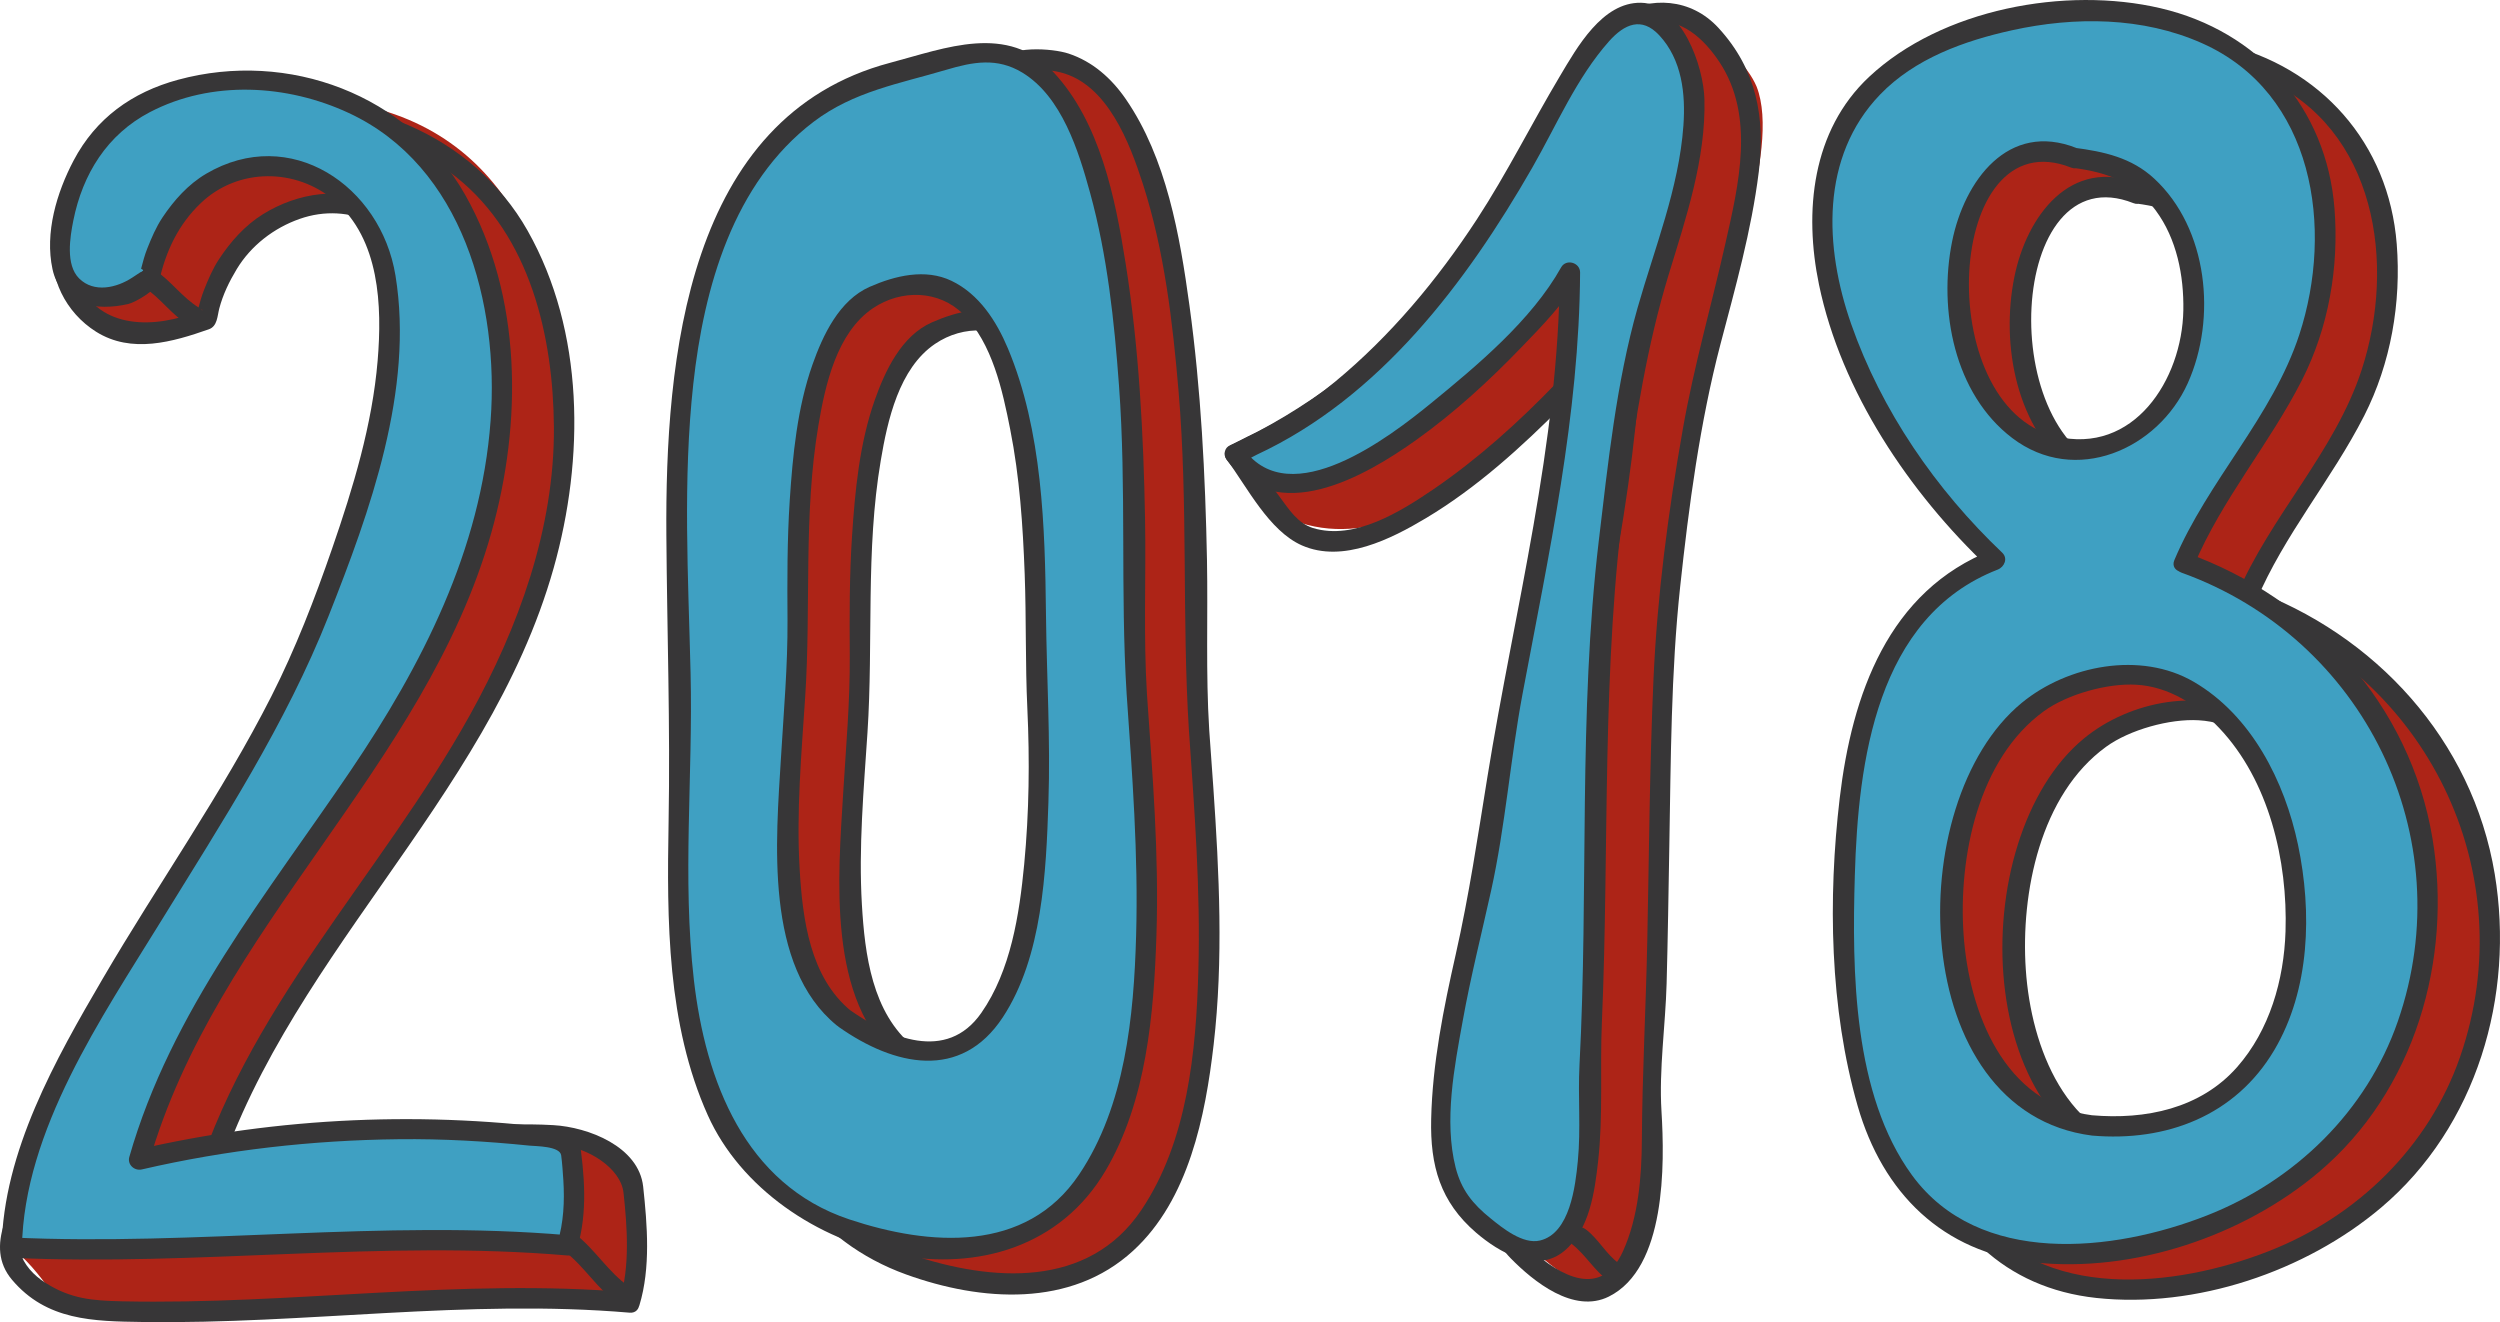 <?xml version="1.0" encoding="UTF-8" standalone="no"?><svg xmlns="http://www.w3.org/2000/svg" fill="#000000" height="244.05pt" version="1.1" viewBox="0 0 461.46 244.05" width="461.46pt">
 <g id="surface1">
  <g id="change1_1"><path d="m116.22 238.36c1.87-5.38 1.24-15.75 0.36-21.37-1.65-3.07-7.81-7.23-11.49-7.56-22.766-2.02-45.981 5.93-67.918 11.11 14.34-51.35 62.908-78.74 66.868-137.94 0.98-26.233-6.591-56.166-36.446-63.018-9.492-2.242-43.344 10.832-52.332 18.332-8.989 7.5-0.457 28.012 19.402 22.879l3.387-1.891c4.984-24.488 33.086-28.875 42.34-8.644 9.254 20.23-5.215 57.712-12.325 75.082-12.597 32.11-65.781 73.03-65.89 104.89 8.105 6.91 7.207 11.74 14.492 11.63 26.934-0.44 72.512-3.95 99.552-1.5" fill="#ad2417"/></g>
  <g id="change1_2"><path d="m167.29 194.45c-15.88-12.22-8.56-51.3-8.56-70.84 0-14.66-1.68-59.844 17.11-63.508l4.88-1.219c23.4-0.578 21.98 57.407 21.98 73.277 1.23 17.1 3.67 90.38-35.41 62.29zm54.04-59.85c-1.22-18.31 6.33-137.18-33.97-122.52l-5.11 6.498c-51.3 8.547-46.41 73.277-45.19 111.14 1.22 36.64-9.77 94.04 35.42 105.03 59.84 17.1 51.29-64.73 48.85-100.15" fill="#ad2417"/></g>
  <g id="change1_3"><path d="m228.01 83.809c22.37-10.086 53.98-28.188 65.41-48.586 4.76-7.911 4.03-31.36 11.51-32.93 3.4-0.715 16 5.883 19.32 13.711 4.64 11.961-6.49 38.445-9.49 50.914-2.85 14.914-5.6 31.051-7.09 47.102-1.86 29.57-1.09 60.19-2.87 90.98 0.82 12.21 0.65 47.81-22.66 24.83-10.93-10.31 0.63-47.89 3.47-62.81 3.92-37.07 15.65-72.204 15.66-110.24-4.48 8.345-38.34 52.13-65.01 38.134l-8.25-11.105" fill="#ad2417"/></g>
  <g id="change1_4"><path d="m397.64 214.22c-36.25-4.03-32.23-77.89 0-81.92l5.38-1.34c38.04-1.81 49.68 88.63-5.38 83.26zm-3.35-178.6l2.14 0.281c28.2 2.684 26.06 56.122-3.48 53.438-29.55-4.031-24.18-64.461 1.34-53.719zm20.35 74.763c7-17.204 21.98-30.571 24.96-49.075 5.86-30.825-11.22-54.59-46.17-52.676-68.59 6.328-48.07 67.254-15.02 99.931l1.32 1.26c-25.66 9.48-27.52 41.61-27.87 63.86 0.75 37.12 6.91 71.84 54.06 62.7 68.69-12.51 71.5-103.98 8.72-126" fill="#ad2417"/></g>
  <g id="change2_1"><path d="m118.03 240.92c2.09-6.9 1.45-14.81 0.69-21.88-0.8-7.4-10.12-10.99-16.6-11.36-22.202-1.25-44.124 6.04-65.444 11.12 0.769 0.77 1.539 1.54 2.304 2.31 12.399-43.34 50.965-72.8 63.22-116.27 5.69-20.219 5.73-43.59-4.821-62.278-4.973-8.808-12.84-15.507-22.078-19.488-8.25-3.554-15.235-3.472-23.852-1.687-9.695 2.008-19.254 5.312-28.222 9.496-6.215 2.894-12.215 6.422-13.36 13.722-1.035 6.618 2.297 13.118 7.863 16.622 6.543 4.117 14.157 1.89 20.821-0.446 1.594-0.558 1.558-2.461 1.929-3.855 0.68-2.578 1.84-4.965 3.211-7.238 2.629-4.352 6.856-7.61 11.621-9.282 9.29-3.261 18.458 1.512 22.946 9.809 5.308 9.812 3.394 22.973 1.367 33.379-2.164 11.094-5.824 21.886-9.84 32.436-14.242 37.43-44.871 65.49-64.18 100.15-3.273 5.87-8.668 13.79-3.394 20.04 6.379 7.55 14.973 7.67 24.121 7.8 30.02 0.44 59.863-4.29 89.888-1.72 2.41 0.21 2.39-3.55 0-3.75-31.279-2.67-62.443 2.34-93.732 1.65-5.429-0.12-9.429-0.44-14.082-3.4-2.183-1.38-4.039-3.35-4.761-5.86-0.699-2.44 1.609-5.85 2.633-7.96 4.5-9.3 10.368-17.94 16.239-26.41 12.871-18.57 27.238-36.13 39.261-55.28 10.153-16.17 16.657-35.41 20.875-53.927 3.641-15.972 6.356-41.953-12.449-49.886-7.207-3.039-15.109-2.012-21.68 2.07-3.312 2.058-5.937 5.027-8.07 8.25-1.18 1.781-2.019 3.762-2.801 5.738-0.472 1.184-0.797 2.418-1.121 3.645 0.996-0.051 1.11 0.023 0.344 0.222-0.523 0.184-1.047 0.368-1.57 0.551-8.446 2.965-18.453 2.309-21.414-7.633-2.707-9.093 5.316-13.445 12.23-16.668 9.324-4.343 19.5-7.461 29.613-9.289 10.422-1.883 20.254 1.762 28.469 8.313 13.684 10.914 17.907 29.441 18.037 46.117 0.14 18.699-6.541 37.067-15.513 53.207-16.618 29.9-41.747 54.5-51.36 88.11-0.406 1.41 0.942 2.63 2.305 2.3 17.726-4.22 35.297-9.5 53.555-10.84 4.23-0.31 8.472-0.27 12.703-0.03 4.25 0.24 10.66 3.95 11.16 8.64 0.69 6.33 1.2 13.58-0.68 19.75-0.7 2.32 2.91 3.3 3.62 0.99" fill="#373637"/></g>
  <g id="change2_2"><path d="m223.2 134.67c-0.65-10.38-0.22-20.88-0.41-31.28-0.31-15.718-1.1-31.452-3.24-47.035-1.76-12.851-4.24-27.179-11.76-38.085-2.62-3.805-6.11-6.911-10.54-8.379-2.95-0.98-11.12-1.594-12.99 1.601-0.74 1.274-1.49 2.551-2.24 3.824-1.33 2.274-0.73 1.586-2.71 1.981-4.63 0.918-9.1 2.555-13.32 4.656-7.33 3.649-13.29 9.481-17.87 16.199-9.89 14.567-12.39 33.356-13.32 50.524-0.94 17.564 0.66 35.094 0.45 52.664-0.23 18.84-1.59 37.93 2.2 56.54 3.47 17.08 13.01 31.31 29.82 37.37 13.83 4.99 30.39 6.18 41.89-4.38 10.27-9.41 13.33-24.84 14.86-38.03 1.82-15.7 1.03-31.66-0.05-47.39-0.24-3.59-0.52-7.18-0.77-10.78-0.16-2.4-3.91-2.41-3.75 0 1.03 14.83 2.17 29.65 1.75 44.53-0.41 14.89-1.99 31.49-10.54 44.18-9.78 14.53-27.6 13.18-42.39 8.25-19.32-6.43-26.55-25.58-28.7-44.18-2.17-18.82-0.15-37.79-0.61-56.66-0.43-17.81-1.45-35.575 0.5-53.349 1.95-17.761 7.35-37.109 22.22-48.402 3.57-2.711 7.62-4.73 11.82-6.25 2.83-1.019 9.08-1.004 10.64-3.664 0.82-1.406 1.65-2.816 2.47-4.223 1.17-1.992-0.03-0.879 1.73-1.379 2.43-0.695 4.96-0.777 7.41-0.164 8.69 2.172 12.79 13.071 15.21 20.59 3.97 12.328 5.5 25.453 6.59 38.309 1.77 20.797 0.6 41.632 1.9 62.412 0.16 2.4 3.91 2.42 3.75 0" fill="#373637"/></g>
  <g id="change2_3"><path d="m168.61 193.19c-7.64-6.22-8.98-17.02-9.52-26.24-0.62-10.56 0.34-21.17 1.03-31.7 1.1-16.75-0.37-33.58 2.45-50.219 1.25-7.433 3.36-17.047 10.04-21.566 5.24-3.551 12.25-3.367 16.71 1.109 5.34 5.367 7.22 14.063 8.64 21.207 1.74 8.789 2.34 17.809 2.68 26.739 0.3 8.28 0.09 16.55 0.48 24.81 0.45 9.58 0.34 19.21-0.58 28.75-0.88 9.28-2.47 19.63-7.92 27.45-6.41 9.18-16.96 4.59-24.39-0.63-1.98-1.4-3.85 1.86-1.89 3.24 10.2 7.18 22.51 9.98 30.27-1.82 7.3-11.13 7.98-26.84 8.41-39.7 0.38-11.49-0.33-23.04-0.46-34.54-0.18-16.25-0.66-34.021-7.03-49.217-2.12-5.062-5.32-10.019-10.41-12.468-4.82-2.317-10.42-0.954-15.1 1.105-5.64 2.48-8.65 8.945-10.57 14.387-2.8 7.965-3.63 16.683-4.18 25.058-0.49 7.355-0.47 14.735-0.42 22.105 0.06 8.44-0.7 16.84-1.21 25.26-0.91 15.28-3.13 38.59 10.32 49.53 1.86 1.52 4.53-1.12 2.65-2.65" fill="#373637"/></g>
  <g id="change2_4"><path d="m228.95 85.43c21.07-9.688 39.27-26.625 51.77-46.008 3.13-4.86 5.72-10.024 7.95-15.348 2-4.777 3.16-9.429 6.51-13.504 2.47-3.007 5.7-5.343 9.5-6.273 5.52-1.352 9.93 2.98 12.7 7.156 6.62 9.981 3.55 22.664 1.09 33.527-2.59 11.5-5.82 22.665-7.86 34.297-2.7 15.309-4.72 30.653-5.41 46.183-0.71 16.08-0.81 32.17-1.14 48.26-0.25 12.24-0.93 24.48-1 36.72-0.04 6.82-0.64 14.2-3.47 20.49-3.97 8.83-11.52 4.7-17.08-0.35-6.52-5.93-4.94-16.61-3.82-24.44 1.39-9.69 3.98-19.19 6.4-28.66 2.85-11.11 3.82-22.47 5.78-33.76 5.01-28.86 12.12-57.404 12.28-86.868 0.01-1.848-2.58-2.586-3.5-0.946-3.08 5.528-8.06 10.321-12.41 14.836-6.92 7.184-14.41 13.938-22.65 19.567-6.03 4.109-14.61 9.484-22.23 7.156-2.83-0.867-4.45-3.457-6.11-5.699-2.21-2.965-4.42-5.938-6.63-8.903-1.42-1.918-4.67-0.051-3.23 1.891 3.8 5.113 7.82 13.234 13.94 15.926 7.55 3.31 16.46-1.2 22.88-5.039 9.38-5.606 17.68-13.157 25.34-20.879 5.05-5.082 10.82-10.645 14.34-16.965-1.16-0.317-2.33-0.633-3.49-0.945-0.17 31.601-8.37 62.168-13.37 93.178-1.01 6.25-1.36 12.72-2.71 18.89-0.95 4.38-2.14 8.72-3.25 13.06-2.49 9.73-4.84 19.56-5.77 29.59-0.62 6.85-0.64 15.39 4.52 20.66 4.23 4.32 11.66 10.32 18.14 7.1 10.57-5.25 10.33-24.38 9.72-34.26-0.47-7.68 0.74-15.83 0.95-23.53 0.23-8.45 0.35-16.89 0.5-25.33 0.28-15.94 0.3-32.03 2-47.9 1.6-14.876 3.64-30.248 7.43-44.744 2.76-10.504 5.72-20.945 7.07-31.746 1.26-10.031-0.38-19.008-7.42-26.66-5.08-5.523-12.5-5.929-18.77-2.34-7.23 4.144-10.06 11.5-12.83 18.852-4.75 12.629-12.96 23.894-22.11 33.676-10.3 11.015-22.7 20.523-36.44 26.84-2.19 1.011-0.29 4.242 1.89 3.242" fill="#373637"/></g>
  <g id="change2_5"><path d="m416.45 110.95c5.16-12.231 13.94-22.423 19.94-34.204 4.93-9.687 6.86-20.883 6.01-31.691-1.46-18.633-14.05-32.743-32.1-36.977-17.51-4.105-40.41 0.125-53.81 12.68-10.57 9.898-12.03 24.875-9.24 38.351 4.11 19.778 16.7 38.371 31.16 52.111 0.27-1.05 0.55-2.09 0.83-3.14-19.25 7.5-25.92 26.78-28.17 45.81-2.18 18.5-1.85 38.82 3.32 56.82 4.61 16.04 15.66 27.04 32.55 28.87 18.32 1.98 38.61-4.87 52.57-16.67 17.69-14.96 24.7-39.14 20.98-61.57-4.11-24.74-22.06-44.33-45.35-52.7-2.28-0.82-3.25 2.81-0.99 3.62 33.7 12.11 51.73 48.79 39.95 82.8-5.76 16.64-19 29.48-35.26 35.86-17.32 6.8-42.09 9.46-54.44-7.46-10.88-14.91-11.06-37.64-10.54-55.26 0.62-21.02 3.95-47.77 26.37-56.5 1.25-0.49 1.94-2.08 0.83-3.13-12.24-11.632-22.29-26.234-27.88-42.222-4.94-14.133-5.71-30.832 5.34-42.321 6.4-6.664 15.55-9.941 24.37-11.882 11.58-2.547 24.08-2.501 35.06 2.386 20.71 9.219 24.36 34.196 17.96 53.785-4.95 15.145-16.9 26.996-23.07 41.634-0.94 2.23 2.69 3.19 3.61 1" fill="#373637"/></g>
  <g id="change2_6"><path d="m394.29 37.562c6.19 0.809 11.28 2.668 15.12 7.852 3.89 5.238 5.2 12.02 5.09 18.414-0.22 12.777-9.15 26.766-23.6 23.262-23.01-5.574-20.39-58.828 2.89-49.594 2.25 0.895 3.22-2.734 1-3.613-12.63-5.012-20.71 6.047-22.97 17.242-2.55 12.645 0.38 28.148 11.1 36.285 11.65 8.848 26.9 2.11 32.4-10.129 5.39-11.976 3.73-28.551-6.18-37.742-4.21-3.91-9.35-5.008-14.85-5.727-2.4-0.308-2.36 3.446 0 3.75" fill="#373637"/></g>
  <g id="change2_7"><path d="m397.64 212.41c-16.25-2.07-22.73-19.06-23.71-33.44-0.96-14.14 2.65-32.31 14.84-41.14 4.32-3.13 11.74-5.2 17.07-4.88 5.99 0.34 11.25 3.75 15.28 7.99 9.22 9.7 12.67 24.54 12.24 37.55-0.29 8.95-2.93 18.21-8.93 25.03-6.78 7.7-16.95 9.75-26.79 8.89-2.41-0.2-2.39 3.55 0 3.75 13.71 1.2 26.45-3.64 33.64-15.77 6.63-11.18 6.99-25.46 4.39-37.87-2.46-11.72-8.61-23.93-19.27-30.13-9.76-5.67-23.25-3.06-31.72 3.9-22.38 18.39-21.25 75.51 12.96 79.87 2.4 0.31 2.37-3.44 0-3.75" fill="#373637"/></g>
  <g id="change3_1"><path d="m104.73 229.8c1.87-5.38 1.24-13.75 0.36-19.37-25.981-3.73-53.93-2.46-79.406 3.55 14.336-51.35 62.902-78.73 66.867-137.94 0.984-26.231-8.047-53.724-37.903-60.575-9.496-2.242-24.734-0.223-33.726 7.277-8.988 7.5-17.606 36.621 2.25 31.492l3.39-1.89c4.981-24.489 33.083-28.871 42.34-8.645 9.254 20.231-5.214 57.711-12.324 75.081-12.601 32.11-54.293 79.59-54.402 111.45 34.476 1.73 68.199-3.54 102.55-0.43" fill="#3fa0c2"/></g>
  <g id="change3_2"><path d="m155.79 187.89c-15.87-12.21-8.54-51.3-8.54-70.84 0-14.65-1.69-59.843 17.09-63.507l4.89-1.223c23.4-0.574 21.98 57.41 21.98 73.28 1.22 17.1 3.67 90.38-35.42 62.29zm54.05-59.85c-1.22-18.31 5.5-131.95-34.81-117.29l-4.27 1.27c-51.3 8.546-46.42 73.281-45.19 111.14 1.22 36.64-9.77 94.04 35.41 105.03 59.85 17.1 51.3-64.73 48.86-100.15" fill="#3fa0c2"/></g>
  <g id="change3_3"><path d="m231.01 82.254c22.37-10.09 39.49-33.192 50.92-53.59 6.91-11.508 18.97-41.762 29.61-16.711 4.65 11.961-5.27 35.938-8.27 48.406-2.85 14.914-5.61 31.047-7.09 47.101-1.86 29.57-1.09 60.19-2.87 90.98 0.82 12.21 0.65 47.81-22.66 24.83-10.94-10.31 0.63-47.89 3.47-62.81 3.92-37.06 15.65-72.202 15.66-110.24-4.48 8.346-47.41 54.37-61.77 33.589l3-1.555" fill="#3fa0c2"/></g>
  <g id="change3_4"><path d="m386.15 207.66c-36.26-4.03-32.23-77.89 0-81.91l5.37-1.35c38.05-1.81 49.69 88.63-5.37 83.26zm-3.35-178.6l2.14 0.281c28.2 2.683 26.06 56.121-3.49 53.433-29.54-4.027-24.17-64.457 1.35-53.714zm20.35 74.761c6.99-17.207 21.98-30.57 24.96-49.074 5.86-30.82-11.22-54.59-46.17-52.676-68.6 6.328-48.08 67.254-15.02 99.93l1.32 1.26c-25.67 9.49-27.52 41.61-27.87 63.86 0.75 37.12 6.91 71.84 54.06 62.7 68.69-12.51 71.5-103.98 8.72-126" fill="#3fa0c2"/></g>
  <g id="change2_8"><path d="m106.54 230.37c1.98-6.6 1.34-13.65 0.36-20.37-0.08-0.56-0.74-1.23-1.31-1.3-26.789-3.73-54.051-2.55-80.406 3.54 0.769 0.77 1.539 1.54 2.308 2.31 12.399-43.34 50.961-72.8 63.215-116.27 5.695-20.218 5.727-43.589-4.82-62.276-10.516-18.637-32.703-26.789-52.996-21.289-8.543 2.312-15.207 7.129-19.309 14.922-3.125 5.933-5.34 13.347-3.891 20.051 1.469 6.777 8.204 7.765 13.981 6.425 1.363-0.316 5.359-2.679 5.695-4.203 1.242-5.562 3.555-10.484 7.723-14.445 6.89-6.555 17.586-6.473 24.683-0.414 8.34 7.125 8.774 19.453 7.934 29.515-0.988 11.829-4.527 23.477-8.387 34.644-3.207 9.28-6.777 18.55-11.226 27.31-9.156 18.03-20.922 34.66-31.117 52.1-8.711 14.9-18.375 31.94-18.676 49.68-0.016 1.06 0.867 1.82 1.875 1.87 34.199 1.59 68.383-3.36 102.55-0.43 2.41 0.21 2.39-3.54 0-3.75-34.171-2.93-68.355 2.02-102.55 0.43 0.621 0.63 1.246 1.25 1.871 1.88 0.367-21.67 14.765-42.55 25.711-60.33 11.289-18.35 22.953-36.19 30.902-56.29 7.645-19.328 15.77-41.739 12.34-62.817-2.703-16.601-19.445-27.918-34.953-18.789-3.324 1.957-5.942 4.903-8.063 8.078-1.187 1.786-2.027 3.774-2.812 5.754-0.477 1.199-0.801 2.449-1.129 3.696 0.543 0.246 0.504 0.46-0.117 0.644-0.504 0.332-1.008 0.664-1.508 0.992-2.871 1.891-7.055 2.891-9.813 0.157-2.527-2.504-1.683-7.622-1.074-10.668 1.723-8.633 6.277-15.918 14.129-20.024 11.402-5.957 25.336-5.144 36.734 0.16 21.086 9.825 27.747 35.348 26.164 56.785-1.761 23.872-12.632 45.062-25.816 64.562-15.457 22.85-33.144 44.34-40.871 71.34-0.406 1.42 0.941 2.62 2.305 2.31 15.59-3.61 31.453-5.4 47.449-5.58 8.07-0.09 16.137 0.37 24.164 1.19 1.102 0.11 5.587 0.07 5.797 1.8 0.2 1.53 0.3 3.07 0.4 4.61 0.24 3.87 0.05 7.77-1.07 11.49-0.7 2.32 2.92 3.31 3.62 1" fill="#373637"/></g>
  <g id="change2_9"><path d="m211.71 128.11c-0.67-10.72-0.15-21.55-0.35-32.282-0.29-15.785-1.11-31.617-3.59-47.226-1.9-12.012-4.72-26.063-13.31-35.27-8.5-9.105-19.85-4.469-30.14-1.746-37.67 9.969-41.55 54.918-41.32 87.242 0.13 17.692 0.73 35.272 0.41 52.972-0.32 18.08-0.3 37.26 7.24 54.06 12.06 26.87 56.73 38.57 73.44 10.19 7.53-12.79 8.9-28.91 9.37-43.41 0.49-14.87-0.72-29.71-1.75-44.53-0.16-2.39-3.91-2.41-3.75 0 1.03 14.83 2.17 29.65 1.75 44.53-0.41 14.89-2 31.49-10.54 44.18-9.78 14.54-27.6 13.18-42.4 8.26-19.31-6.44-26.54-25.59-28.69-44.19-2.17-18.82-0.15-37.79-0.61-56.66-0.43-17.81-1.45-35.574 0.5-53.347 1.95-17.762 7.35-37.11 22.21-48.403 7.41-5.625 15.86-7.035 24.5-9.601 4.94-1.469 9.38-2.293 14.02 0.519 7.3 4.422 10.41 14.532 12.52 22.219 3.18 11.563 4.46 23.637 5.33 35.563 1.4 18.968 0.23 37.99 1.41 56.93 0.15 2.41 3.9 2.42 3.75 0" fill="#373637"/></g>
  <g id="change2_10"><path d="m157.12 186.63c-7.64-6.22-8.98-17.02-9.52-26.24-0.62-10.56 0.33-21.17 1.02-31.69 1.11-16.76-0.36-33.587 2.45-50.227 1.26-7.434 3.37-17.047 10.04-21.567 5.25-3.551 12.25-3.371 16.71 1.11 5.35 5.367 7.23 14.062 8.64 21.207 1.75 8.789 2.35 17.8 2.68 26.737 0.31 8.28 0.1 16.55 0.49 24.81 0.45 9.58 0.33 19.21-0.58 28.75-0.89 9.28-2.47 19.64-7.92 27.45-6.41 9.19-16.97 4.6-24.39-0.63-1.98-1.39-3.85 1.86-1.89 3.24 10.2 7.18 22.51 9.98 30.26-1.82 7.31-11.13 7.99-26.83 8.41-39.7 0.39-11.49-0.32-23.04-0.45-34.54-0.18-16.247-0.66-34.016-7.03-49.215-2.13-5.063-5.32-10.02-10.41-12.469-4.83-2.316-10.42-0.953-15.1 1.105-5.64 2.481-8.65 8.946-10.57 14.383-2.8 7.969-3.64 16.688-4.19 25.063-0.48 7.355-0.46 14.733-0.41 22.103 0.05 8.44-0.7 16.84-1.2 25.26-0.92 15.28-3.14 38.59 10.31 49.54 1.85 1.51 4.53-1.13 2.65-2.66" fill="#373637"/></g>
  <g id="change2_11"><path d="m231.96 83.941c22.73-10.57 38.71-31.781 50.88-53.007 4.47-7.797 8.14-16.52 14.14-23.29 2.86-3.218 6.04-4.613 9.28-1.144 4.22 4.527 4.89 10.852 4.47 16.699-0.82 11.504-5.34 22.653-8.47 33.664-3.91 13.789-5.46 28.746-7.15 42.961-3.8 31.976-1.87 64.596-3.56 96.726-0.31 5.92 0.27 11.81-0.31 17.76-0.45 4.63-1.44 13.35-6.99 14.67-3.17 0.75-6.93-2.32-9.14-4.11-3.3-2.66-5.38-5.26-6.43-9.38-2.17-8.61-0.23-18.55 1.32-27.09 1.45-8.07 3.47-16.02 5.24-24.03 2.63-11.91 3.55-24.3 5.8-36.31 4.83-25.76 10.47-51.427 10.62-77.767 0-1.848-2.58-2.582-3.5-0.945-5.43 9.726-15.54 18.156-24.02 25.082-7.59 6.203-25.92 20.277-34.52 8.504-0.22 0.855-0.44 1.711-0.67 2.566 1-0.52 2-1.039 3.01-1.559 2.14-1.113 0.25-4.351-1.9-3.238-1 0.52-2 1.039-3 1.559-0.84 0.437-1.26 1.769-0.67 2.566 9.15 12.527 25.44 3.227 35.08-3.66 6.99-4.996 13.38-10.859 19.33-17.035 3.77-3.906 7.93-8.117 10.6-12.895-1.17-0.312-2.33-0.629-3.49-0.945-0.18 31.602-8.37 62.167-13.37 93.177-1.78 11.03-3.38 21.81-5.84 32.71-2.25 9.97-4.3 20.13-4.53 30.39-0.2 8.62 1.68 15.27 8.28 20.95 4.22 3.63 11.09 7.68 16.26 3.41 4.7-3.88 5.65-10.96 6.28-16.62 0.94-8.45 0.32-17.13 0.69-25.62 1.41-32.63-0.14-65.55 4.35-97.967 1.87-13.473 3.99-26.957 7.96-39.977 3.19-10.453 6.9-21.367 6.62-32.434-0.16-6.066-4.15-17.667-11.71-17.804-7.16-0.133-11.83 8.285-14.98 13.566-5.22 8.758-9.73 17.852-15.31 26.406-7.3 11.168-15.93 21.52-26.24 30.032-4.96 4.097-10.48 7.484-16.31 10.191-2.19 1.02-0.28 4.25 1.9 3.238" fill="#373637"/></g>
  <g id="change2_12"><path d="m404.96 104.39c5.16-12.234 13.94-22.421 19.93-34.202 4.94-9.692 6.87-20.883 6.02-31.696-1.46-18.629-14.05-32.738-32.1-36.972-17.51-4.11-40.41 0.124-53.81 12.675-10.57 9.903-12.04 24.875-9.24 38.356 4.11 19.777 16.69 38.371 31.16 52.109 0.28-1.05 0.55-2.09 0.83-3.14-19.25 7.5-25.92 26.78-28.17 45.82-2.18 18.5-1.85 38.82 3.32 56.82 4.61 16.04 15.66 27.04 32.55 28.86 18.32 1.98 38.61-4.86 52.57-16.67 17.69-14.96 24.7-39.14 20.98-61.57-4.11-24.74-22.06-44.33-45.35-52.7-2.28-0.82-3.25 2.81-0.99 3.62 33.7 12.11 51.73 48.79 39.95 82.8-5.76 16.64-19 29.48-35.26 35.86-17.32 6.8-42.1 9.46-54.44-7.46-10.87-14.91-11.06-37.63-10.54-55.26 0.61-21.02 3.95-47.77 26.37-56.5 1.25-0.49 1.94-2.08 0.83-3.13-12.24-11.631-22.3-26.237-27.88-42.221-4.94-14.133-5.71-30.832 5.33-42.32 6.41-6.664 15.55-9.942 24.37-11.883 11.59-2.551 24.09-2.496 35.07 2.391 20.71 9.214 24.36 34.187 17.96 53.781-4.95 15.144-16.9 26.996-23.07 41.632-0.94 2.23 2.69 3.19 3.61 1" fill="#373637"/></g>
  <g id="change2_13"><path d="m382.8 31.008c6.19 0.801 11.28 2.664 15.12 7.847 3.88 5.239 5.2 12.024 5.09 18.415-0.22 12.777-9.15 26.765-23.6 23.261-23.02-5.578-20.39-58.828 2.89-49.593 2.25 0.894 3.22-2.735 0.99-3.614-12.62-5.012-20.7 6.047-22.96 17.242-2.55 12.649 0.38 28.149 11.1 36.289 11.66 8.844 26.9 2.106 32.4-10.132 5.38-11.981 3.73-28.551-6.18-37.743-4.21-3.91-9.35-5.007-14.85-5.722-2.4-0.313-2.37 3.441 0 3.75" fill="#373637"/></g>
  <g id="change2_14"><path d="m386.15 205.86c-16.25-2.08-22.73-19.07-23.71-33.45-0.96-14.14 2.65-32.31 14.84-41.14 4.32-3.13 11.74-5.2 17.06-4.88 6 0.34 11.27 3.75 15.29 7.99 9.21 9.7 12.66 24.54 12.24 37.55-0.29 8.96-2.93 18.21-8.93 25.03-6.78 7.7-16.96 9.75-26.79 8.9-2.41-0.21-2.38 3.54 0 3.75 13.71 1.19 26.45-3.65 33.64-15.77 6.62-11.19 6.99-25.47 4.39-37.88-2.46-11.72-8.61-23.93-19.27-30.12-9.77-5.68-23.25-3.07-31.72 3.89-22.38 18.39-21.25 75.51 12.96 79.88 2.4 0.3 2.37-3.45 0-3.75" fill="#373637"/></g>
  <g id="change2_15"><path d="m26.613 53.031c3.055 2.008 5.11 5.133 8.254 7.024 2.082 1.246 3.965-1.996 1.895-3.239-3.11-1.867-5.203-5.015-8.254-7.023-2.028-1.332-3.906 1.918-1.895 3.238" fill="#373637"/></g>
  <g id="change2_16"><path d="m104.09 230.87c3.82 2.87 6.2 7.17 10.17 9.88 2 1.37 3.87-1.88 1.89-3.24-3.91-2.67-6.35-7.02-10.17-9.88-1.93-1.45-3.8 1.8-1.89 3.24" fill="#373637"/></g>
  <g id="change2_17"><path d="m290.18 229.66c2.54 2 4.11 4.88 6.74 6.77 1.97 1.41 3.84-1.84 1.89-3.24-2.33-1.67-3.7-4.4-5.98-6.18-0.8-0.63-1.87-0.79-2.65 0-0.66 0.66-0.8 2.02 0 2.65" fill="#373637"/></g>
 </g>
</svg>